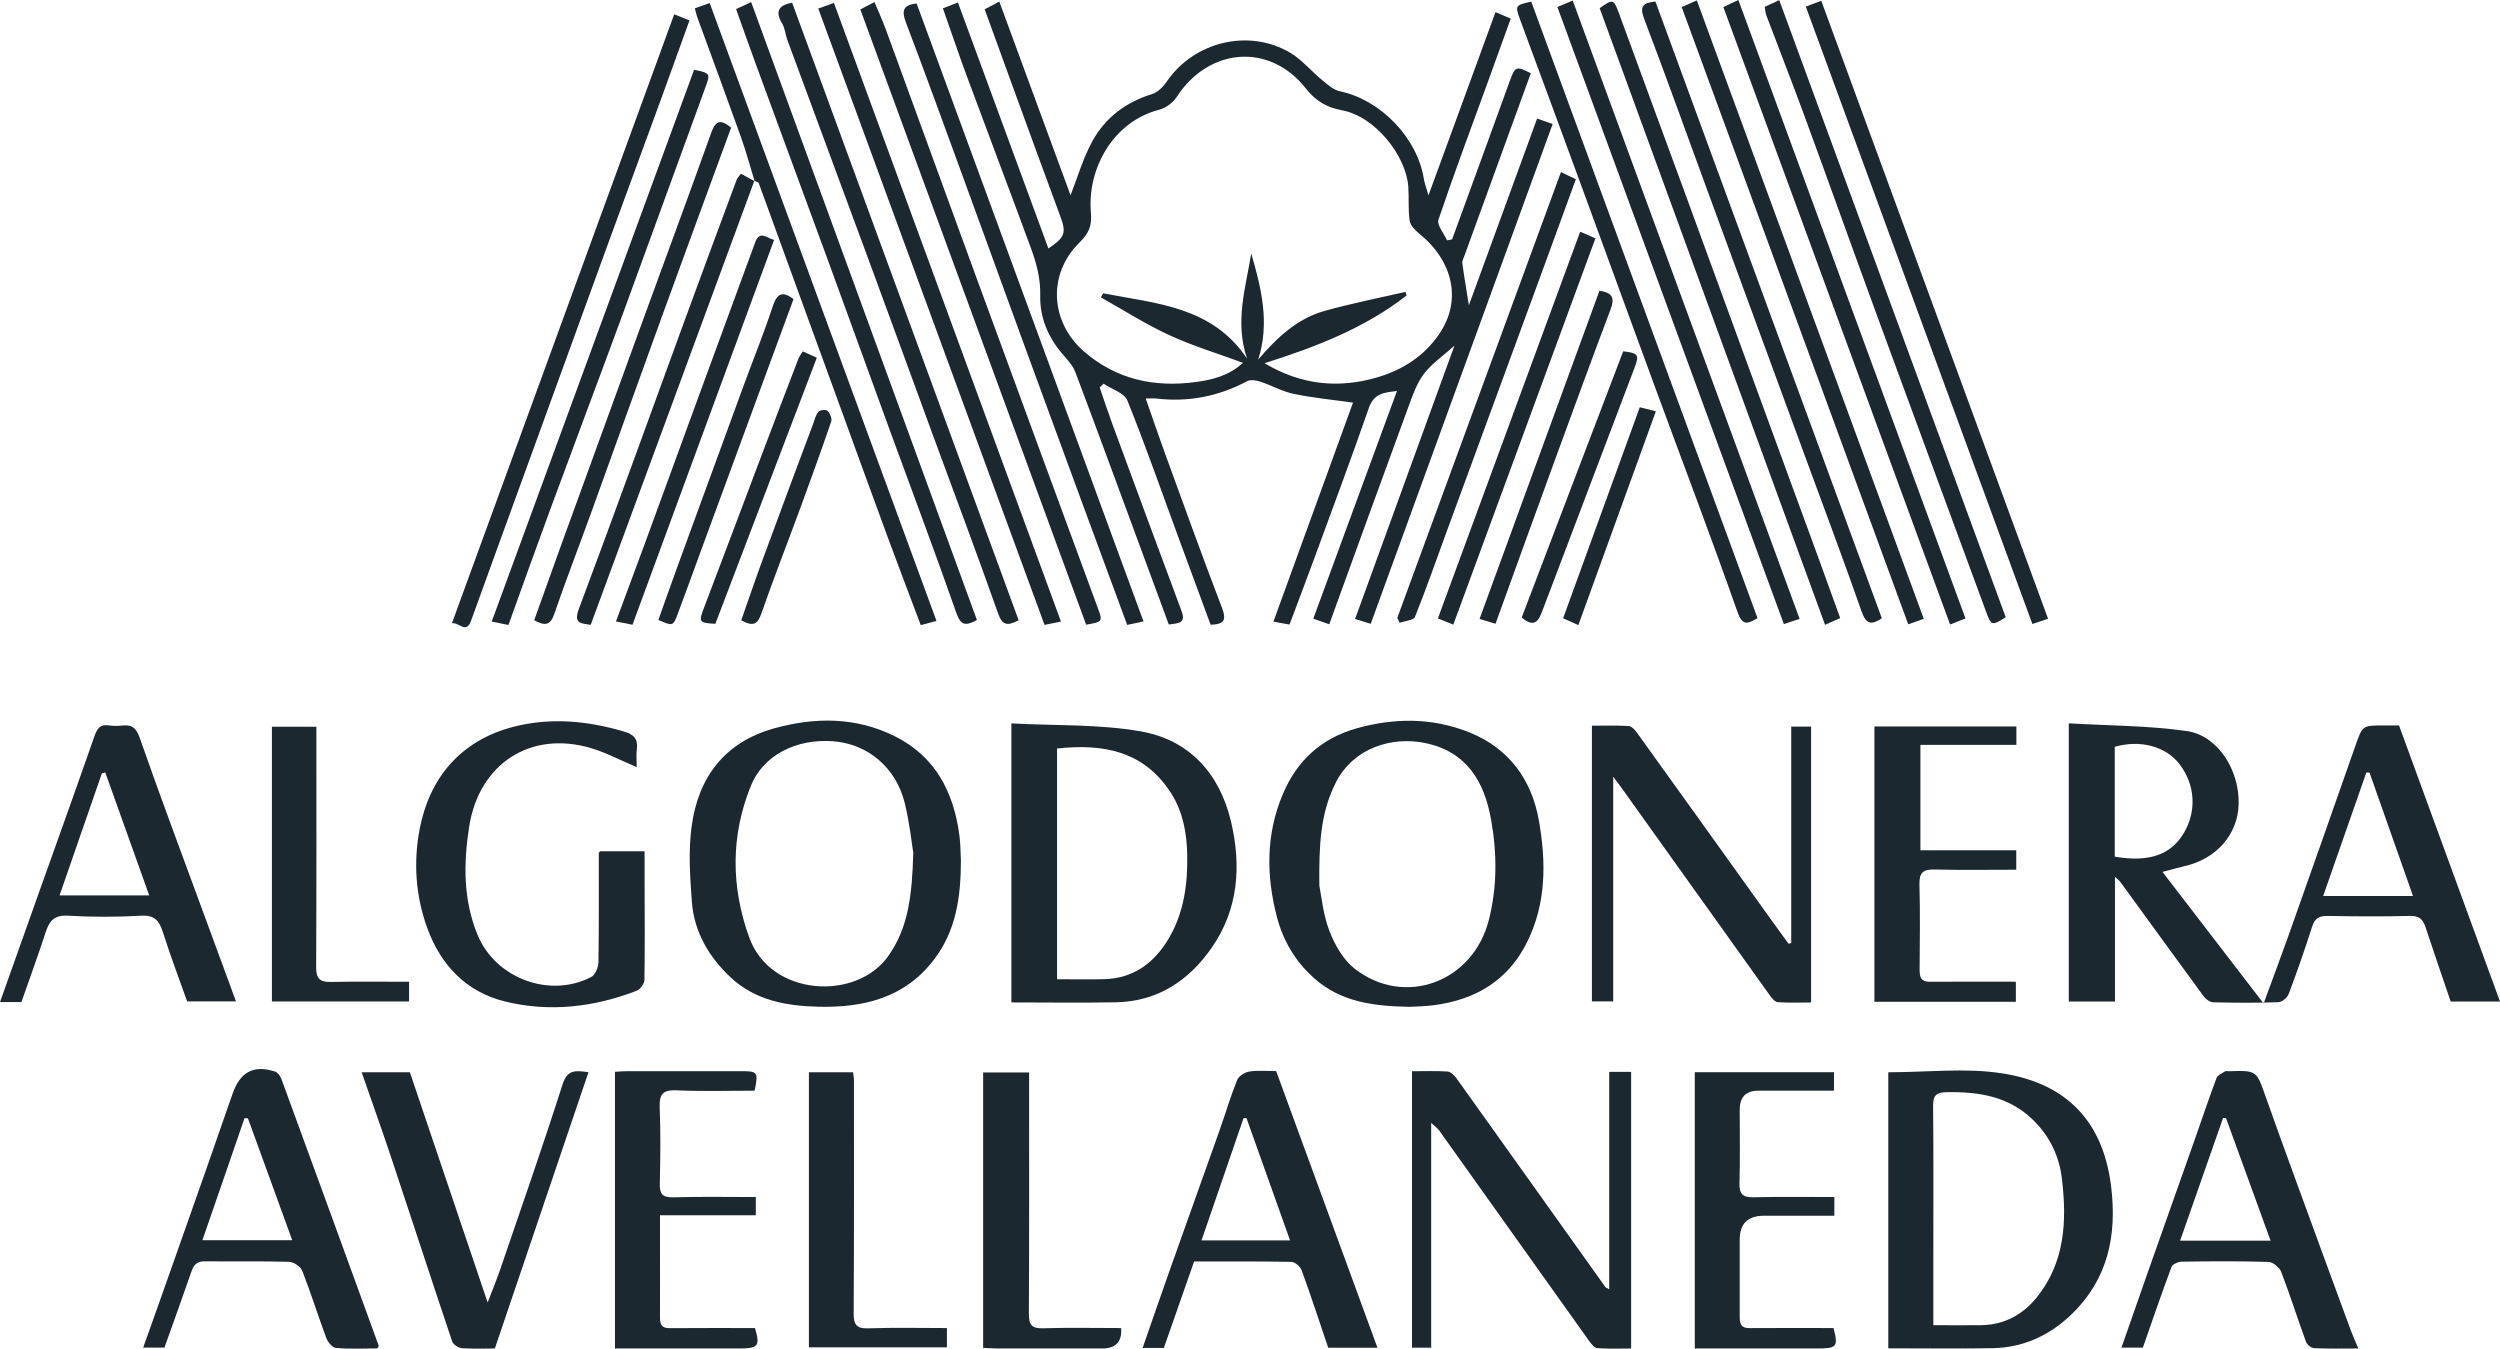<?xml version="1.0" encoding="UTF-8"?>
<svg id="Capa_2" xmlns="http://www.w3.org/2000/svg" viewBox="0 0 435.62 235">
  <defs>
    <style>
      .cls-1 {
        fill: #1c282f;
      }
    </style>
  </defs>
  <g id="Capa_1-2" data-name="Capa_1">
    <g>
      <g>
        <path class="cls-1" d="M418.03,126.42c5.9,16.14,11.72,32.05,17.59,48.1h-8.59c-1.45-4.26-2.94-8.59-4.38-12.94-.44-1.32-1.06-2.02-2.63-1.98-4.8.11-9.61.09-14.41,0-1.44-.02-2.24.36-2.71,1.82-1.26,3.95-2.63,7.88-4.09,11.76-.24.64-1.16,1.42-1.79,1.45-3.79.14-7.59.11-11.38.02-.57-.01-1.29-.55-1.66-1.05-4.87-6.63-9.69-13.3-14.54-19.96-.17-.23-.42-.39-.91-.84v21.72h-8.05v-48.48c6.93.41,13.83.38,20.58,1.35,5.41.78,9.18,6.82,9.02,12.73-.14,5.28-3.85,9.53-9.41,10.8-1.17.27-2.32.6-3.86,1.01,5.88,7.65,11.55,15.03,17.62,22.93,1.62-4.42,3.02-8.13,4.35-11.87,3.9-11,7.78-22.02,11.64-33.03,1.24-3.54,1.21-3.55,4.96-3.55.92,0,1.84,0,2.65,0ZM368.49,149.27c5.97,1.03,9.91-.29,12.19-4.38,1.98-3.53,1.92-8.03-.89-11.72-2.39-3.13-6.91-4.33-11.3-3.03v19.12ZM420.46,156.12c-2.62-7.44-5.09-14.46-7.57-21.49-.19,0-.38-.01-.56-.02-2.48,7.1-4.96,14.2-7.52,21.51h15.65Z"/>
        <path class="cls-1" d="M329.03,186.84c6.75,0,13.44-.81,19.84.19,9.93,1.54,17.45,7.11,18.99,19.72,1.03,8.42-.5,16.09-6.87,22.24-3.86,3.73-8.46,5.84-13.84,5.93-6.02.1-12.04.02-18.12.02v-48.1ZM336.89,230.91c3.01,0,5.7.04,8.4,0,3.95-.07,7.18-1.83,9.59-4.82,4.93-6.1,5.29-13.3,4.41-20.66-.44-3.75-1.94-7.07-4.61-9.86-4.27-4.47-9.66-5.36-15.48-5.26-1.84.03-2.38.59-2.36,2.42.09,8.91.04,17.82.04,26.73,0,3.71,0,7.42,0,11.46Z"/>
        <path class="cls-1" d="M176.23,126.05c7.65.41,15.24.11,22.54,1.39,8.42,1.47,13.73,7.3,15.72,15.67,1.83,7.7,1.32,15.27-3.31,21.97-4,5.78-9.47,9.44-16.76,9.57-6.02.11-12.04.02-18.19.02v-48.62ZM184.19,170.63c2.84,0,5.53.06,8.21-.01,5.1-.13,8.7-2.82,11.21-7.03,2.7-4.51,3.37-9.6,3.26-14.72-.08-3.69-.72-7.37-2.79-10.63-4.71-7.38-11.79-8.69-19.89-7.82v40.21Z"/>
        <path class="cls-1" d="M245.59,175.44c-6.27-.12-11.86-.84-16.47-4.87-3.36-2.94-5.53-6.6-6.64-10.86-1.86-7.19-1.9-14.34,1.04-21.31,2.47-5.86,6.7-9.76,12.91-11.5,6.59-1.84,13.15-1.85,19.51.68,6.91,2.75,10.92,8.16,12.2,15.36,1.28,7.23,1.33,14.47-2.08,21.28-3.31,6.64-8.93,9.95-16.09,10.92-1.61.22-3.24.23-4.38.3ZM229.89,154.3c.37,1.81.65,5.03,1.76,7.93.93,2.41,2.4,5,4.39,6.56,8.67,6.77,20.6,2.38,23.38-8.46,1.48-5.77,1.44-11.69.4-17.5-1.18-6.63-4.24-11.89-11.55-13.37-5.7-1.16-12.39.8-15.49,6.86-2.72,5.33-2.96,10.92-2.89,18Z"/>
        <path class="cls-1" d="M167.44,149.84c0,6.61-.91,12.36-4.62,17.27-5.09,6.76-12.32,8.51-20.28,8.31-5.58-.14-10.95-1.12-15.21-5.1-3.82-3.57-6.39-7.96-6.78-13.23-.32-4.36-.62-8.83-.03-13.13,1.16-8.54,5.76-14.65,14.39-17.05,7.11-1.97,14.18-1.99,20.93,1.34,7.14,3.52,10.34,9.76,11.34,17.35.21,1.61.19,3.24.25,4.23ZM159.13,148.54c-.29-1.75-.65-5.3-1.51-8.72-1.55-6.16-6.49-10.22-12.47-10.66-6.45-.47-12.16,2.45-14.3,7.74-3.53,8.71-3.49,17.54-.32,26.4,3.72,10.42,18.72,11.14,24.25,3.29,3.49-4.95,4.15-10.49,4.36-18.05Z"/>
        <path class="cls-1" d="M110.95,133.67c-2.87-1.21-5.34-2.53-7.96-3.31-10.55-3.14-19.54,2.74-21.24,13.7-1,6.43-1.05,12.75,1.49,18.9,3.11,7.5,12.54,11.05,19.78,7.28.69-.36,1.24-1.67,1.26-2.55.1-6.35.05-12.7.06-19.05,0-.06.08-.12.22-.31h7.76c0,1.73,0,3.48,0,5.23.01,5.73.07,11.47-.03,17.2-.01.65-.74,1.64-1.36,1.88-7.45,2.87-15.2,3.77-22.95,1.86-6.72-1.65-11.16-6.3-13.52-12.77-2.05-5.63-2.45-11.49-1.32-17.34,1.68-8.73,7.03-15.36,16.37-17.76,6.43-1.65,12.85-1.04,19.19.83,1.7.5,2.51,1.26,2.27,3.08-.13.97-.02,1.98-.02,3.15Z"/>
        <path class="cls-1" d="M312.12,164.33v-37.72h3.46v48.07c-1.89,0-3.88.09-5.84-.06-.5-.04-1.04-.75-1.41-1.26-8.69-12.14-17.36-24.29-26.04-36.44-.26-.36-.54-.71-1.19-1.58v39.15h-3.71v-48.04c2.12,0,4.26-.08,6.4.06.52.03,1.12.7,1.49,1.22,7.82,10.86,15.6,21.74,23.4,32.62.98,1.37,1.97,2.72,2.96,4.08.16-.03.32-.07.49-.1Z"/>
        <path class="cls-1" d="M249.38,195.66v39.17h-3.34v-48.17c2.05,0,4.12-.08,6.17.05.54.04,1.18.63,1.55,1.14,8.67,12.12,17.31,24.27,25.96,36.4.08.11.24.15.68.41v-37.89h3.82v48.2c-1.97,0-3.95.09-5.91-.06-.52-.04-1.07-.78-1.45-1.31-8.71-12.2-17.39-24.42-26.09-36.62-.28-.4-.72-.69-1.37-1.3Z"/>
        <path class="cls-1" d="M3.74,174.61H0c2.31-6.5,4.57-12.84,6.82-19.18,3.22-9.04,6.47-18.07,9.63-27.13.47-1.35,1-2.15,2.56-1.9.76.12,1.55.1,2.32.02,1.74-.19,2.43.48,3.05,2.24,3.49,10,7.22,19.93,10.87,29.87,1.93,5.25,3.86,10.5,5.87,15.96h-8.51c-1.37-3.86-2.89-7.87-4.19-11.95-.63-1.99-1.37-3.12-3.8-2.98-4.25.24-8.53.25-12.78,0-2.36-.14-3.23.87-3.87,2.84-1.33,4.09-2.81,8.13-4.24,12.21ZM26,156.02c-2.62-7.34-5.14-14.37-7.65-21.41-.2.05-.4.1-.6.15-2.42,6.97-4.83,13.94-7.37,21.26h15.61Z"/>
        <path class="cls-1" d="M28.67,234.82h-3.72c1.97-5.54,3.87-10.86,5.74-16.19,3.29-9.34,6.6-18.67,9.83-28.03,1.3-3.76,3.63-5.11,7.39-3.89.47.15.93.78,1.12,1.29,5.68,15.49,11.32,30.99,16.96,46.49.02.05-.06.14-.23.47-2.31,0-4.77.12-7.2-.08-.63-.05-1.43-1.01-1.7-1.73-1.45-3.88-2.68-7.85-4.19-11.71-.29-.73-1.49-1.55-2.29-1.57-4.87-.14-9.75-.03-14.63-.09-1.32-.02-1.95.51-2.36,1.69-1.53,4.42-3.12,8.82-4.74,13.35ZM43.21,194.86c-.2,0-.4-.01-.6-.02-2.43,7.04-4.86,14.08-7.34,21.26h15.65c-2.64-7.28-5.18-14.26-7.72-21.24Z"/>
        <path class="cls-1" d="M410.93,234.97c-2.66,0-5.18.06-7.7-.05-.5-.02-1.24-.63-1.42-1.13-1.48-4.04-2.77-8.15-4.31-12.16-.3-.77-1.42-1.71-2.19-1.74-5.03-.16-10.06-.12-15.09-.05-.64,0-1.66.43-1.84.92-1.72,4.59-3.3,9.24-4.99,14.06h-3.73c1.55-4.43,3.02-8.67,4.51-12.9,2.83-8.04,5.68-16.07,8.52-24.1,1.17-3.33,2.29-6.67,3.53-9.97.19-.5.94-.82,1.47-1.16.17-.11.45-.02.69-.03,4.91-.16,4.8-.12,6.44,4.52,3.14,8.9,6.43,17.76,9.66,26.63,1.71,4.68,3.42,9.35,5.15,14.02.36.98.8,1.93,1.31,3.14ZM395.64,216.17c-2.68-7.37-5.22-14.37-7.77-21.37-.17,0-.34.01-.51.02-2.46,7.04-4.93,14.08-7.48,21.36h15.76Z"/>
        <path class="cls-1" d="M240.01,234.84h-8.57c-1.54-4.56-3.02-9.07-4.64-13.52-.23-.63-1.16-1.43-1.78-1.44-5.64-.11-11.28-.07-16.95-.07-1.79,5.11-3.51,10.02-5.27,15.06h-3.7c1.6-4.58,3.13-9.05,4.71-13.5,2.87-8.1,5.78-16.18,8.65-24.28,1.05-2.96,1.94-5.99,3.11-8.9.28-.69,1.35-1.36,2.14-1.48,1.51-.23,3.08-.07,4.66-.07,5.9,16.09,11.76,32.11,17.65,48.2ZM224.79,216.14c-2.63-7.37-5.11-14.34-7.59-21.31-.17,0-.35.01-.52.02-2.41,7.01-4.82,14.01-7.32,21.29h15.43Z"/>
        <path class="cls-1" d="M86.22,234.97c-1.91,0-3.85.09-5.77-.06-.6-.05-1.48-.64-1.66-1.17-3.55-10.55-6.99-21.14-10.51-31.7-1.67-5.02-3.46-10-5.26-15.2h8.4c4.42,13.08,8.88,26.3,13.55,40.12.84-2.21,1.56-3.92,2.16-5.67,3.68-10.77,7.44-21.51,10.9-32.35.84-2.62,2.26-2.42,4.51-2.11-5.45,16.08-10.86,32.04-16.31,48.14Z"/>
        <path class="cls-1" d="M326.6,126.58h24.75v3.21h-16.72v18.37h16.7v3.39c-4.79,0-9.5.08-14.19-.04-1.99-.05-2.74.49-2.68,2.6.14,4.95.06,9.92.03,14.88,0,1.26.23,2.09,1.75,2.08,4.95-.04,9.9-.01,15.02-.01v3.5h-24.65v-47.97Z"/>
        <path class="cls-1" d="M131.7,208.59v3.17h-16.7c0,1.65,0,3.09,0,4.52,0,4.41.02,8.83,0,13.24,0,1.16.22,1.92,1.64,1.91,4.94-.04,9.88-.02,14.91-.02.93,3.14.62,3.56-2.89,3.56-7.11,0-14.23,0-21.5,0v-48.21c.62-.03,1.36-.11,2.09-.11,6.66,0,13.32,0,19.98,0,2.8,0,2.92.18,2.26,3.4-4.5,0-9.05.14-13.59-.06-2.41-.11-3.04.67-2.95,3,.18,4.41.12,8.83.02,13.24-.04,1.76.41,2.45,2.32,2.4,4.71-.14,9.43-.05,14.41-.05Z"/>
        <path class="cls-1" d="M319.63,208.59v3.25c-4.14,0-8.21,0-12.29,0q-4.2,0-4.2,4.18c0,4.42.01,8.84,0,13.25,0,1.18.08,2.16,1.68,2.15,4.86-.04,9.73-.01,14.67-.01.84,3.26.62,3.56-2.92,3.56-7.04,0-14.08,0-21.26,0v-48.14h24.26v3.22c-4.42,0-8.8,0-13.19,0q-3.24,0-3.24,3.33c0,4.26.09,8.53-.04,12.79-.06,1.99.67,2.5,2.55,2.45,4.57-.11,9.14-.04,13.98-.04Z"/>
        <path class="cls-1" d="M195.35,231.41q.29,3.56-3.33,3.56c-6.04,0-12.08,0-18.12,0-.83,0-1.66-.07-2.59-.11v-47.98h8.01v2.57c0,13.16.03,26.33-.04,39.49-.01,1.89.49,2.57,2.47,2.51,4.47-.14,8.94-.04,13.59-.04Z"/>
        <path class="cls-1" d="M55.13,126.62c0,14.13.03,28.06-.04,41.99,0,1.99.73,2.53,2.59,2.49,4.47-.09,8.95-.03,13.6-.03v3.43h-23.9v-47.87h7.75Z"/>
        <path class="cls-1" d="M165,231.41v3.36h-24.05v-47.93h7.7c.05.47.15.98.15,1.5,0,13.48.03,26.97-.05,40.45-.01,1.97.43,2.75,2.56,2.67,4.47-.16,8.96-.05,13.7-.05Z"/>
      </g>
      <g>
        <path class="cls-1" d="M238.88,108.71c-.89-.27-1.75-.54-2.76-.85,5.78-15.9,11.51-31.67,17.31-47.62-1.92,1.72-3.91,3.07-5.3,4.89-1.26,1.65-1.98,3.75-2.71,5.74-4.61,12.54-9.15,25.11-13.8,37.91-.94-.33-1.76-.62-2.78-.98,4.88-13.28,9.69-26.36,14.58-39.67-2.22.27-4.01.39-4.89,2.93-3.08,8.85-6.36,17.63-9.59,26.43-1.37,3.75-2.8,7.48-4.25,11.34-.78-.14-1.5-.27-2.8-.51,4.69-12.91,9.31-25.61,13.87-38.16-3.53-.5-6.98-.83-10.35-1.53-2-.42-3.86-1.49-5.83-2.14-.7-.23-1.68-.38-2.26-.07-5,2.66-10.28,3.69-15.9,3.02-.44-.05-.9,0-1.78,0,1.14,3.25,2.16,6.26,3.24,9.24,3.32,9.09,6.58,18.2,10.05,27.23.8,2.09.43,2.88-1.98,2.95-1.85-5.01-3.76-10.16-5.65-15.32-2.92-7.93-5.69-15.92-8.86-23.76-.53-1.31-2.72-1.96-4.14-2.92-.23.22-.45.43-.68.65.73,2.13,1.43,4.28,2.21,6.39,4.01,10.88,8.02,21.76,12.07,32.62.81,2.17-.69,2.07-2.24,2.3-1.44-3.9-2.88-7.83-4.34-11.77-3.97-10.74-7.9-21.49-11.94-32.2-.44-1.17-1.4-2.19-2.25-3.17-2.52-2.93-3.96-6.4-3.87-10.15.07-2.97-.65-5.64-1.62-8.29-3.69-10.02-7.48-20.01-11.19-30.02-1.41-3.81-2.71-7.67-4.15-11.77.87-.34,1.61-.63,2.62-1.02,5.28,14.37,10.51,28.6,15.76,42.86,2.93-1.94,3.14-2.74,2.08-5.59-3.08-8.29-6.09-16.6-9.12-24.9-1.34-3.67-2.67-7.34-4.06-11.18.79-.42,1.52-.8,2.55-1.34,4.18,11.37,8.34,22.68,12.41,33.74,1.23-3.12,2.18-6.45,3.8-9.41,2.25-4.11,5.84-6.81,10.41-8.22.99-.3,1.94-1.27,2.55-2.17,4.75-6.96,14.27-9.3,21.5-5.04,2.07,1.22,3.67,3.21,5.56,4.76.95.78,1.99,1.73,3.13,1.97,7.07,1.47,13.5,8.12,14.62,15.3.11.73.4,1.43.8,2.83,2.13-5.8,4.01-10.93,5.88-16.06,1.9-5.19,3.79-10.39,5.8-15.87.87.37,1.67.71,2.65,1.14-1.33,3.68-2.6,7.22-3.88,10.75-2.94,8.08-5.96,16.13-8.71,24.28-.31.93.96,2.39,1.5,3.6.29-.05.58-.11.87-.16.46-1.26.93-2.52,1.39-3.79,2.89-7.94,5.8-15.88,8.67-23.82.93-2.56,1.11-2.65,3.66-1.34-3.85,10.58-7.71,21.18-11.56,31.78-.15.42-.42.89-.37,1.3.3,2.26.69,4.52,1.14,7.35,4.04-11.06,7.94-21.73,11.89-32.54.93.33,1.69.59,2.71.95-10.57,29.03-21.1,57.95-31.7,87.08ZM244.9,50.86c.06.21.13.42.19.63-7.35,5.74-15.92,8.99-24.74,11.8,6.31,3.77,12.82,4.47,19.65,2.46,4.44-1.31,8.16-3.71,10.77-7.53,3.99-5.84,2.49-12.73-3.55-17.58-.7-.56-1.49-1.42-1.6-2.22-.27-1.95-.09-3.96-.23-5.94-.4-5.3-5.71-12.19-11.58-13.27-2.55-.47-4.5-1.54-6.3-3.83-6.32-8.01-16.94-7.07-22.49,1.54-.64.99-1.89,1.9-3.03,2.2-8.11,2.09-12.56,10.37-11.9,17.91.21,2.44-.43,3.69-2.01,5.25-5.55,5.46-5.12,13.82.81,18.97,5.62,4.89,12.3,6.29,19.45,5.32,2.83-.38,5.81-1.08,8.25-3.35-4.48-1.65-8.81-2.96-12.88-4.84-4.1-1.89-7.93-4.35-11.88-6.56.13-.24.26-.47.39-.71,9.22,1.79,19.01,2.27,25.09,11.4-2.2-6.35-.26-12.33.72-18.36,1.73,6.04,3.28,12.08,1.2,18.52,3.28-3.85,6.8-7.16,11.6-8.5,4.64-1.3,9.39-2.23,14.09-3.31Z"/>
        <path class="cls-1" d="M189.26,108.85c-13.1-35.68-26.21-71.4-39.35-107.21.82-.43,1.49-.77,2.46-1.28.67,1.59,1.39,3.15,1.98,4.76,5.19,14.19,10.35,28.4,15.54,42.58,7.1,19.38,14.23,38.76,21.36,58.13.92,2.5.94,2.5-1.99,3.02Z"/>
        <path class="cls-1" d="M307.52,1.18c.8-.37,1.54-.71,2.51-1.16,13.21,35.99,26.34,71.77,39.46,107.53-2.43,1.53-2.51,1.49-3.41-.94-6.34-17.22-12.71-34.44-19.03-51.67-4.23-11.53-8.36-23.11-12.59-34.64-2.17-5.91-4.47-11.77-6.69-17.66-.16-.42-.17-.89-.27-1.46Z"/>
        <path class="cls-1" d="M159.72.6c13.13,35.77,26.27,71.58,39.53,107.68-1.01.22-1.85.4-2.84.61-2.63-7.14-5.21-14.11-7.78-21.09-3.18-8.65-6.37-17.3-9.53-25.95-3.72-10.17-7.4-20.35-11.12-30.52-3.35-9.16-6.67-18.33-10.14-27.45-.79-2.07-.43-3.03,1.89-3.28Z"/>
        <path class="cls-1" d="M131.49,31.58c-.78-2.55-1.46-5.13-2.36-7.64-2.51-7.02-5.1-14-7.65-21-.15-.42-.24-.87-.41-1.49.85-.3,1.62-.57,2.59-.92,13.17,35.89,26.3,71.66,39.52,107.66-1.12.3-1.83.49-2.74.73-1.92-5.11-3.84-10.11-5.69-15.13-2.68-7.27-5.32-14.56-7.97-21.85-3.31-9.09-6.63-18.17-9.93-27.26-1.55-4.26-3.08-8.53-4.65-12.78-.07-.2-.49-.26-.74-.39l.05.07Z"/>
        <path class="cls-1" d="M313.58,107.84c-.96.31-1.8.59-2.75.9-13.18-35.91-26.28-71.62-39.46-107.52.9-.38,1.7-.72,2.67-1.13,13.22,36.02,26.34,71.79,39.54,107.75Z"/>
        <path class="cls-1" d="M138.03.48c13.15,35.84,26.3,71.7,39.47,107.6-1.9.98-2.82.98-3.58-1.18-3.63-10.29-7.48-20.5-11.24-30.74-3.7-10.09-7.38-20.19-11.1-30.28-4.78-12.97-9.6-25.93-14.38-38.9-.35-.94-.4-2.03-.9-2.86-1.31-2.16-.61-3.23,1.73-3.65Z"/>
        <path class="cls-1" d="M184.87,108.3c-1.29.27-1.95.4-2.86.59-13.13-35.75-26.23-71.45-39.43-107.4,1.02-.36,1.83-.65,2.73-.98,13.2,35.97,26.33,71.73,39.56,107.79Z"/>
        <path class="cls-1" d="M327.91,107.73c-1.75,1.18-2.73,1.12-3.52-1.15-3.17-9.06-6.55-18.04-9.86-27.05-5.69-15.49-11.38-30.98-17.07-46.47-3.65-9.94-7.21-19.91-10.98-29.8-.84-2.2-.15-2.77,1.97-3,13.13,35.77,26.26,71.54,39.46,107.48Z"/>
        <path class="cls-1" d="M170.22,108.04c-1.98,1.08-2.81.95-3.56-1.19-3.68-10.51-7.61-20.93-11.43-31.38-3.69-10.09-7.34-20.2-11.03-30.3-4.15-11.32-8.33-22.63-12.48-33.94-1.16-3.16-2.28-6.34-3.46-9.65.79-.37,1.54-.71,2.63-1.21,13.13,35.94,26.23,71.79,39.34,107.67Z"/>
        <path class="cls-1" d="M314.66,1.15c.92-.35,1.74-.66,2.69-1.02,13.2,35.96,26.31,71.69,39.52,107.68-1.02.34-1.83.62-2.73.92-13.18-35.91-26.28-71.59-39.48-107.58Z"/>
        <path class="cls-1" d="M342.48,107.76c-.96.38-1.71.68-2.68,1.06-13.19-35.92-26.31-71.66-39.51-107.59.74-.35,1.54-.72,2.62-1.23,13.2,35.95,26.32,71.68,39.57,107.76Z"/>
        <path class="cls-1" d="M335.22,107.82c-.95.34-1.72.62-2.71.97-13.18-35.91-26.29-71.63-39.48-107.56.75-.33,1.6-.7,2.64-1.16,13.21,35.99,26.32,71.73,39.54,107.75Z"/>
        <path class="cls-1" d="M306.25,107.71c-1.68.96-2.59,1.48-3.5-1.09-4.59-13.04-9.51-25.96-14.28-38.93-4.19-11.38-8.32-22.78-12.5-34.17-3.68-10.03-7.37-20.05-11.08-30.06-.91-2.47-.9-2.57,1.93-3.17,13.13,35.77,26.27,71.57,39.43,107.42Z"/>
        <path class="cls-1" d="M278.72,1.44c2.3-1.68,2.48-1.58,3.37.84,3.79,10.4,7.63,20.77,11.44,31.16,4.23,11.54,8.43,23.08,12.65,34.62,3.64,9.95,7.29,19.89,10.93,29.84,1.16,3.17,2.29,6.34,3.54,9.8-.76.34-1.55.69-2.64,1.17-13.14-35.95-26.21-71.72-39.27-107.44Z"/>
        <path class="cls-1" d="M78.75,108.59c12.97-35.54,25.84-70.79,38.73-106.1.95.38,1.71.69,2.66,1.07-1.55,4.29-3.04,8.47-4.56,12.63-3.24,8.87-6.51,17.74-9.75,26.61-2.63,7.21-5.25,14.42-7.87,21.64-3.76,10.32-7.51,20.64-11.26,30.97-1.55,4.26-3.07,8.52-4.63,12.77-.87,2.35-2.05.22-3.31.42Z"/>
        <path class="cls-1" d="M88.59,108.9c-.94-.19-1.61-.33-2.91-.59,11.8-32.16,23.54-64.17,35.27-96.16,2.93.64,2.86.61,1.84,3.41-4.78,13.04-9.48,26.11-14.27,39.15-4.18,11.38-8.47,22.73-12.66,34.11-2.44,6.62-4.8,13.26-7.27,20.09Z"/>
        <path class="cls-1" d="M93.08,108.08c1.6-4.47,3.19-8.93,4.8-13.38,4.69-12.92,9.38-25.83,14.09-38.74,3.99-10.95,8.05-21.88,11.97-32.86.78-2.18,1.71-2.3,3.46-.86-4,10.9-8.03,21.82-12.01,32.77-4.17,11.47-8.27,22.96-12.42,34.44-2.12,5.85-4.37,11.65-6.39,17.54-.69,2.02-1.66,2.08-3.49,1.1Z"/>
        <path class="cls-1" d="M131.44,31.51c-9.5,25.78-19,51.56-28.51,77.36-1.77-.25-3.02-.22-2.06-2.78,6.3-16.82,12.38-33.72,18.55-50.59,2.95-8.07,5.95-16.13,8.94-24.18.13-.34.43-.62.73-1.05.83.45,1.61.88,2.4,1.3,0,0-.04-.06-.04-.06Z"/>
        <path class="cls-1" d="M243.48,107.65c9.49-25.85,18.98-51.7,28.51-77.66.97.46,1.71.82,2.6,1.24-2.17,5.95-4.32,11.85-6.48,17.74-5.29,14.41-10.58,28.82-15.87,43.22-1.88,5.11-3.66,10.26-5.69,15.31-.24.6-1.75.69-2.67,1.02l-.4-.87Z"/>
        <path class="cls-1" d="M253.23,108.84c-.98-.4-1.68-.68-2.68-1.08,8.27-22.48,16.5-44.85,24.79-67.38.85.37,1.64.71,2.66,1.15-8.25,22.41-16.46,44.72-24.77,67.32Z"/>
        <path class="cls-1" d="M134.89,41.8c-8.27,22.47-16.43,44.64-24.68,67.06-.86-.17-1.71-.34-2.88-.57,1.74-4.69,3.39-9.11,5.02-13.54,3.28-8.93,6.53-17.87,9.8-26.81,3.14-8.57,6.29-17.14,9.44-25.71.8-2.17,2.02-.74,3.3-.43Z"/>
        <path class="cls-1" d="M114.72,108.03c1.15-3.23,2.29-6.48,3.47-9.71,3.79-10.38,7.58-20.76,11.39-31.14,1.69-4.61,3.55-9.17,5.08-13.84.75-2.29,1.73-2.62,3.61-1.23-5.31,14.43-10.63,28.9-15.95,43.36-1.4,3.82-2.78,7.65-4.21,11.46-.83,2.21-.87,2.19-3.39,1.1Z"/>
        <path class="cls-1" d="M278.69,50.67c2.52.33,2.62,1.46,1.93,3.29-3.2,8.46-6.3,16.96-9.41,25.46-3.53,9.66-7.02,19.34-10.62,29.27-.89-.27-1.72-.52-2.78-.84,7.01-19.19,13.95-38.19,20.89-57.18Z"/>
        <path class="cls-1" d="M139.88,61.23c.83.37,1.58.71,2.45,1.1-5.9,15.48-11.79,30.94-17.68,46.37-2.92-.17-2.94-.3-1.93-2.93,3.29-8.61,6.51-17.25,9.77-25.87,2.2-5.81,4.41-11.62,6.64-17.42.16-.42.46-.78.75-1.25Z"/>
        <path class="cls-1" d="M265.15,107.61c2.96-7.76,5.9-15.49,8.85-23.23,2.95-7.73,5.9-15.46,8.84-23.16,2.63.29,2.83.62,1.99,2.82-5.34,14.06-10.68,28.13-16,42.19-.66,1.74-1.29,3.38-3.68,1.37Z"/>
        <path class="cls-1" d="M129.16,108.09c1.28-3.65,2.5-7.25,3.82-10.82,2.88-7.84,5.81-15.66,8.73-23.48.26-.71.44-1.52.92-2.06.27-.3,1.33-.39,1.57-.14.42.45.81,1.34.64,1.85-1.71,5-3.51,9.97-5.33,14.93-2.27,6.19-4.68,12.32-6.85,18.55-.64,1.85-1.41,2.32-3.49,1.17Z"/>
        <path class="cls-1" d="M275.02,108.93c-1.16-.53-1.85-.84-2.65-1.2,4.45-12.26,8.87-24.42,13.36-36.77.87.22,1.72.44,2.8.71-4.5,12.41-8.96,24.71-13.51,37.26Z"/>
      </g>
    </g>
  </g>
</svg>